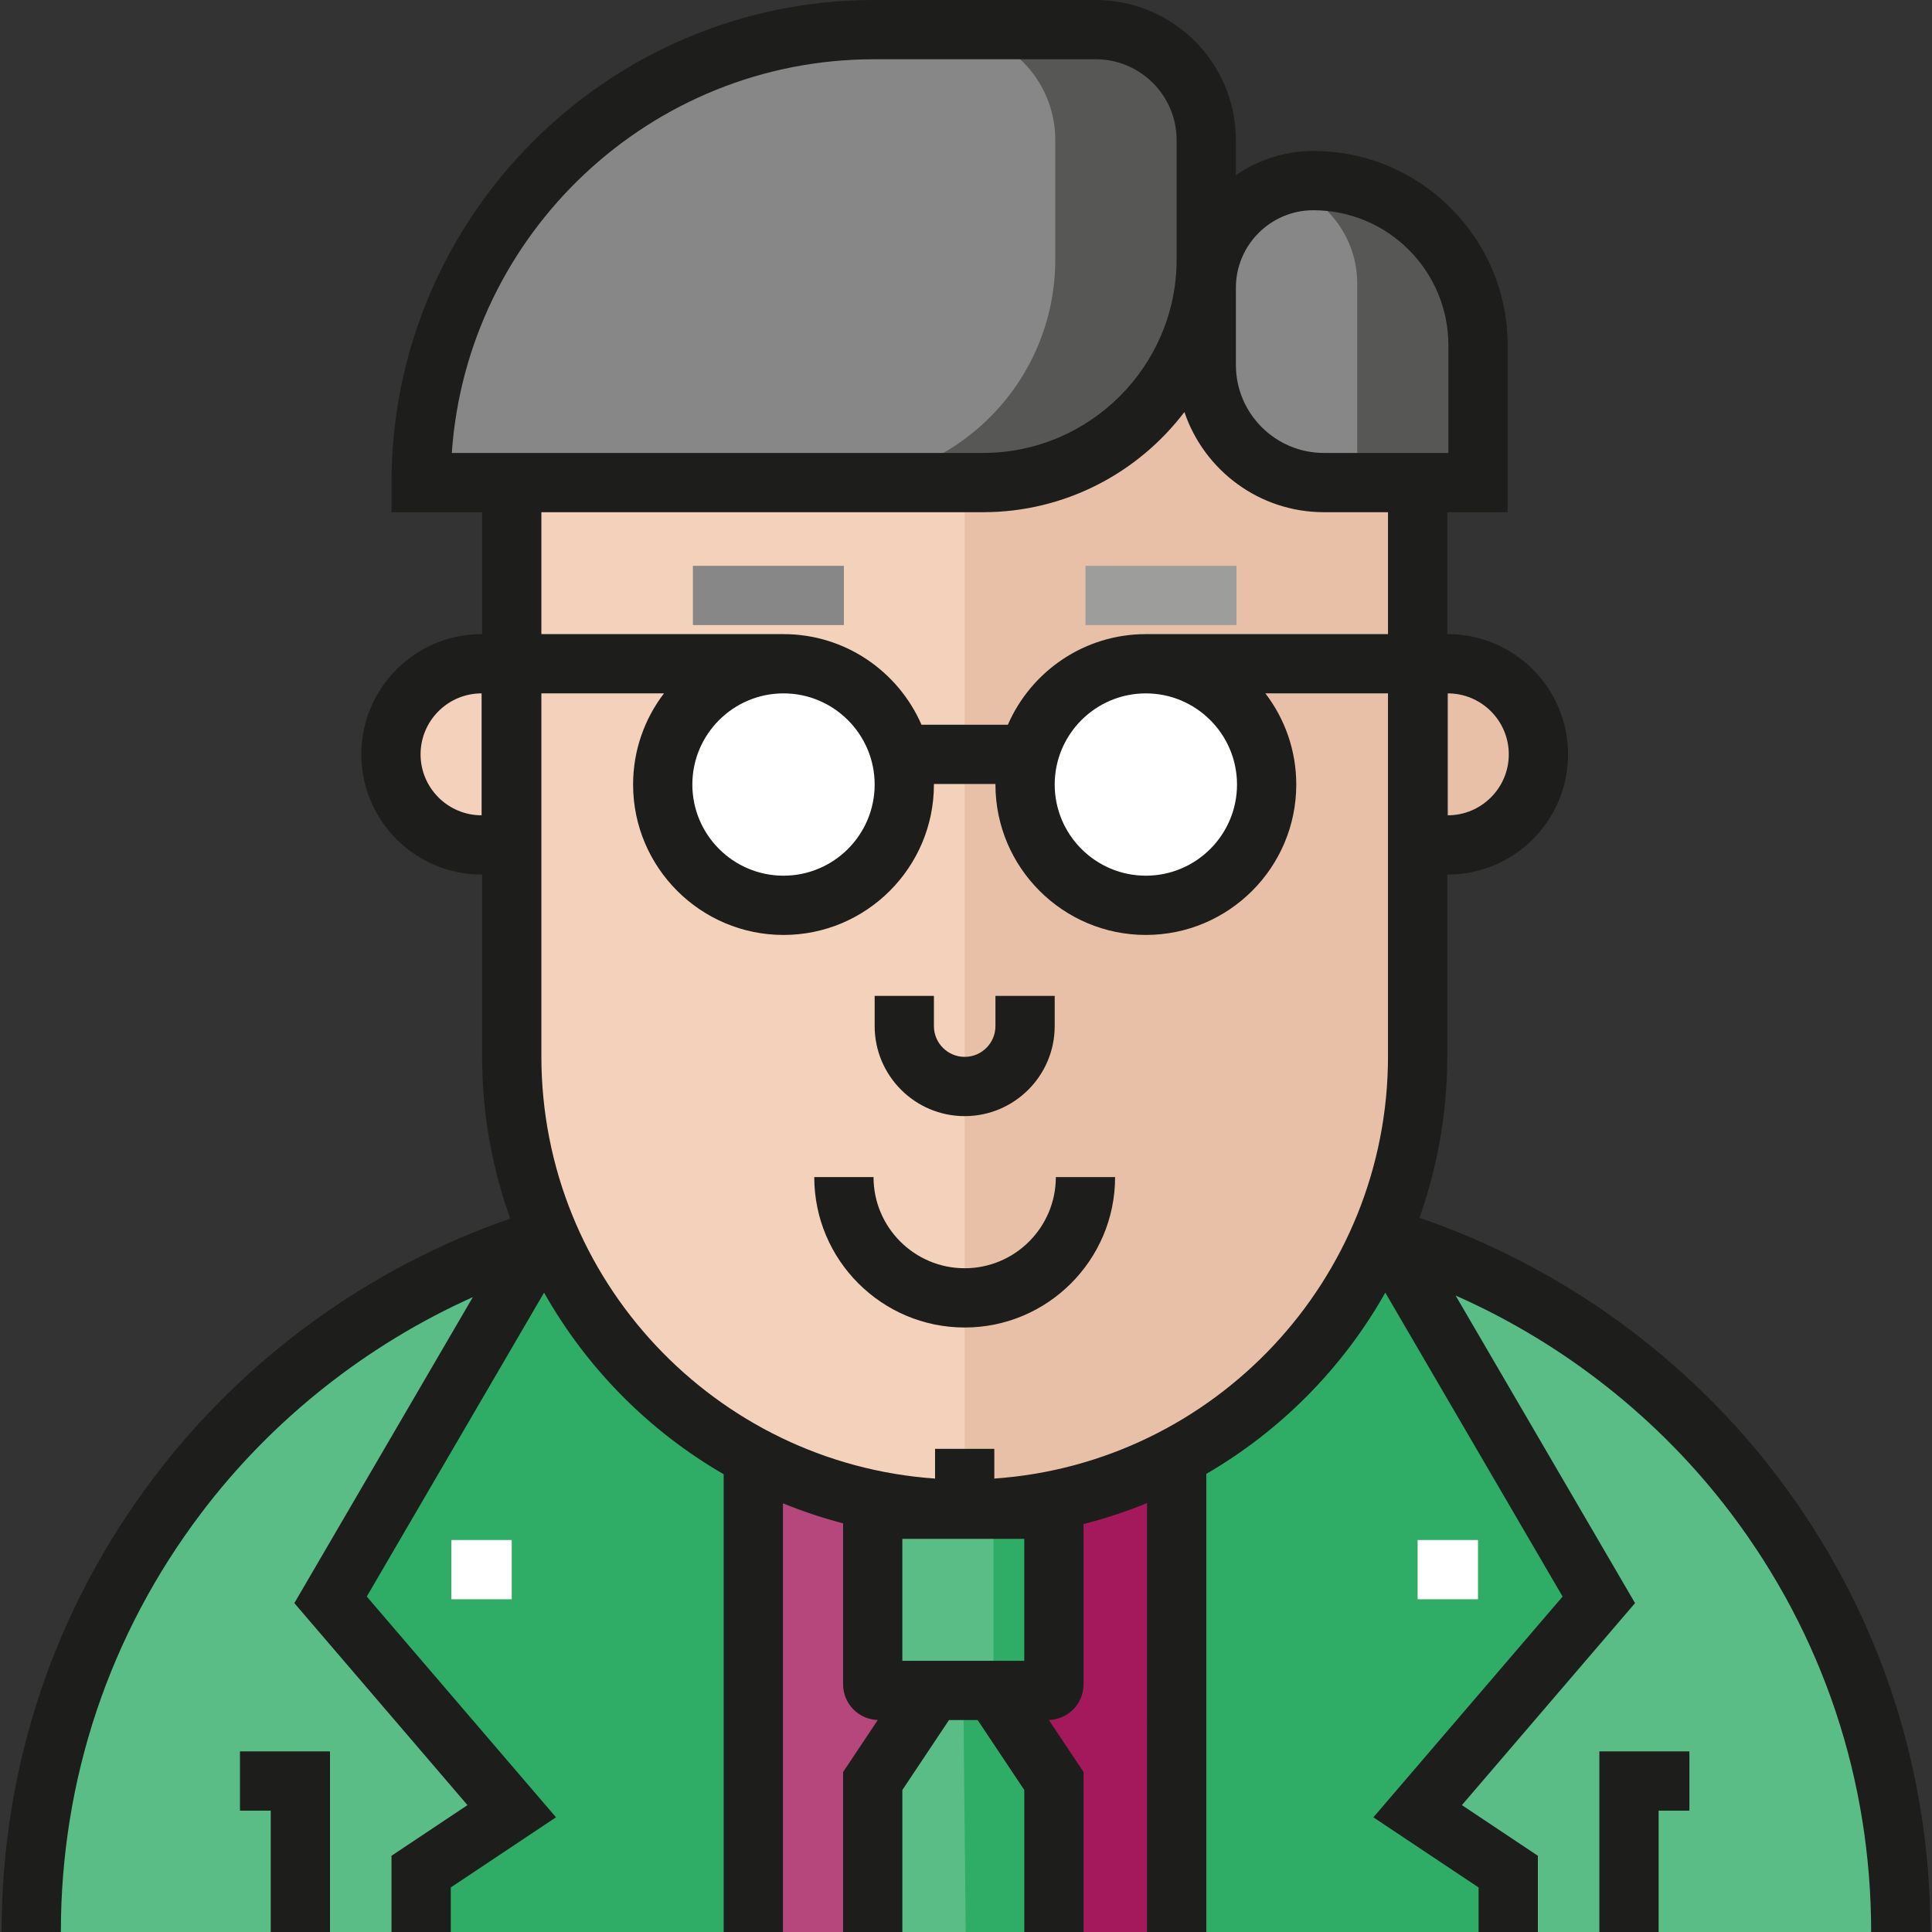 <?xml version="1.0" encoding="iso-8859-1"?>
<!-- Uploaded to: SVG Repo, www.svgrepo.com, Generator: SVG Repo Mixer Tools -->
<svg version="1.1" id="Layer_1" xmlns="http://www.w3.org/2000/svg" xmlns:xlink="http://www.w3.org/1999/xlink" 
	 viewBox="0 0 512.001 512.001" xml:space="preserve">
<rect x="0" y="0" width="512.001" height="512.001" fill="#333333" stroke="none"/>
<g>
	<path style="fill:#878787;" d="M391.69,127.887h-40.842c-17.22,0-31.178-13.958-31.178-31.178V76.252
		c0-15.679,12.71-28.388,28.388-28.388l0,0c24.098,0,43.632,19.535,43.632,43.632V127.887z"/>
	<path style="fill:#878787;" d="M260.507,127.887H111.608l0,0c0-66.294,53.742-120.035,120.036-120.035h58.749
		c16.17,0,29.278,13.108,29.278,29.277v31.596C319.67,101.399,293.182,127.887,260.507,127.887z"/>
</g>
<path style="fill:#575756;" d="M290.443,7.852h-40.012c16.141,0,29.227,13.085,29.227,29.226v31.697
	c0,32.647-26.465,59.112-59.112,59.112h40.012c32.647,0,59.112-26.465,59.112-59.112V37.077
	C319.67,20.937,306.585,7.852,290.443,7.852z"/>
<path style="fill:#59BD85;" d="M503.723,512H7.578l0,0c0-106.07,85.986-192.056,192.055-192.056h112.033
	C417.738,319.943,503.723,405.93,503.723,512L503.723,512z"/>
<g>
	<path style="fill:#2FAC66;" d="M399.693,512v-16.005l-24.008-16.005l48.014-56.016l-56.016-96.028c0,0-17.314,36.24-56.017,56.017
		L311.013,512H399.693z"/>
	<path style="fill:#2FAC66;" d="M111.562,512v-16.005l24.008-16.005l-48.014-56.016l56.016-96.028c0,0,17.314,36.24,56.017,56.017
		L200.241,512H111.562z"/>
</g>
<path style="fill:#B5477C;" d="M310.753,512H199.634V383.963c0,0,23.212,16.226,56.016,16.004
	c38.305-0.259,56.016-16.004,56.016-16.004L310.753,512z"/>
<path style="fill:#A3195B;" d="M310.753,512l0.914-125.524c0,0-17.711,13.233-56.016,13.492l-1.125,112.033h56.228V512z"/>
<path style="fill:#E8C0A8;" d="M383.688,175.901c13.259,0,24.008,10.749,24.008,24.007s-10.749,24.007-24.008,24.007"/>
<g>
	<path style="fill:#F3D1BB;" d="M127.614,223.915c-13.259,0-24.008-10.749-24.008-24.007s10.749-24.007,24.008-24.007"/>
	<path style="fill:#F3D1BB;" d="M375.686,126.27v153.662c0,66.294-53.741,120.035-120.035,120.035l0,0
		c-66.294,0-120.035-53.741-120.035-120.035V126.186"/>
</g>
<path style="fill:#E8C0A8;" d="M346.95,127.887c-13.945,0-25.315-10.503-26.951-24.007h-19.964
	c-10.191,13.76-26.182,22.906-44.385,23.851v272.236c66.294,0,120.035-52.206,120.035-116.605V127.887H346.95z"/>
<rect x="183.628" y="149.949" style="fill:#878787;" width="40.013" height="15.704"/>
<rect x="287.66" y="149.949" style="fill:#9D9D9C;" width="40.013" height="15.704"/>
<g>
	<circle style="fill:#FFFFFF;" cx="207.634" cy="207.906" r="32.009"/>
	<circle style="fill:#FFFFFF;" cx="303.667" cy="207.906" r="32.009"/>
	<rect x="119.609" y="408.118" style="fill:#FFFFFF;" width="16.005" height="15.704"/>
</g>
<polygon style="fill:#1D1D1B;" points="87.45,512 71.747,512 71.747,479.84 63.594,479.84 63.594,464.136 87.45,464.136 "/>
<rect x="375.684" y="408.118" style="fill:#FFFFFF;" width="16.004" height="15.704"/>
<g>
	<polygon style="fill:#1D1D1B;" points="439.553,512 423.849,512 423.849,464.136 447.708,464.136 447.708,479.84 439.553,479.84 	
		"/>
	<path style="fill:#1D1D1B;" d="M255.65,351.802c-21.98,0-39.861-17.881-39.861-39.861h15.704c0,13.321,10.838,24.158,24.158,24.158
		c13.32,0,24.158-10.837,24.158-24.158h15.704C295.513,333.921,277.63,351.802,255.65,351.802z"/>
</g>
<polygon style="fill:#59BD85;" points="279.658,512 231.281,512 231.281,471.988 247.286,447.98 263.291,447.98 279.658,471.988 "/>
<path style="fill:#2FAC66;" d="M277.689,447.98h-44.802c-0.887,0-1.606-0.719-1.606-1.606v-44.801c0-0.887,0.72-1.607,1.606-1.607
	h44.802c0.888,0,1.606,0.72,1.606,1.607v44.801C279.295,447.262,278.577,447.98,277.689,447.98z"/>
<path style="fill:#59BD85;" d="M261.684,447.98h-28.796c-0.887,0-1.606-0.719-1.606-1.606v-44.801c0-0.887,0.72-1.607,1.606-1.607
	h28.796c0.888,0,1.607,0.72,1.607,1.607v44.801C263.291,447.262,262.571,447.98,261.684,447.98z"/>
<polygon style="fill:#2FAC66;" points="263.291,447.98 279.295,471.988 279.295,512 255.921,512 255.289,447.98 "/>
<path style="fill:#575756;" d="M364.41,47.864h-32.009c15.067,0,27.281,12.214,27.281,27.28v52.742h32.008V75.144
	C391.69,60.078,379.477,47.864,364.41,47.864z"/>
<g>
	<path style="fill:#1D1D1B;" d="M471.191,391.501c-24.023-31.757-57.553-55.966-95.029-68.77c4.77-13.389,7.376-27.796,7.376-42.801
		v-48.164h0.151c17.567,0,31.86-14.291,31.86-31.859s-14.291-31.859-31.86-31.859h-0.151v-32.311h16.004V91.496
		c0-28.388-23.096-51.484-51.484-51.484c-7.619,0-14.694,2.369-20.536,6.403v-9.286C327.522,16.656,310.866,0,290.392,0h-58.749
		c-70.518,0-127.888,57.37-127.888,127.887v7.852h24.008v32.311h-0.151c-17.567,0-31.86,14.291-31.86,31.859
		s14.291,31.859,31.86,31.859h0.151v48.164c0,15.086,2.634,29.566,7.451,43.016c-37.226,12.858-70.517,36.976-94.408,68.558
		C14.388,426.428,0.425,468.095,0.425,512h15.704c0-40.457,12.864-78.847,37.202-111.02c18.75-24.788,43.781-44.579,71.975-57.226
		l-47.301,81.089l45.882,53.53l-20.131,13.42v20.206h15.704v-11.803l27.885-18.589l-50.145-58.503l46.984-80.546
		c11.272,19.982,27.756,36.65,47.6,48.137v121.304h15.704V398.394c5.157,2.104,10.477,3.886,15.943,5.31v42.67
		c0,5.126,4.102,9.304,9.194,9.445l-9.194,13.791V512h15.704v-37.634l12.355-18.532h7.602l12.355,18.532V512h15.704V469.61
		l-9.194-13.791c5.092-0.141,9.194-4.319,9.194-9.445v-42.485c5.778-1.469,11.395-3.341,16.83-5.567V512h15.704V390.592
		c19.768-11.484,36.197-28.106,47.438-48.032l46.984,80.546l-50.145,58.503l27.885,18.589V512h15.704v-20.206l-20.131-13.42
		l45.882-53.53l-47.549-81.512c28.58,12.627,53.959,32.583,72.919,57.646c24.339,32.174,37.204,70.565,37.204,111.023h15.704
		C511.574,468.094,497.611,426.425,471.191,391.501z M127.764,216.063h-0.151c-8.908,0-16.156-7.247-16.156-16.155
		c0-8.908,7.248-16.155,16.156-16.155h0.151V216.063z M383.688,183.753c8.908,0,16.156,7.247,16.156,16.155
		c0,8.908-7.248,16.155-16.156,16.155h-0.151v-32.31H383.688z M327.522,76.252c0-11.324,9.213-20.537,20.536-20.537
		c19.729,0,35.78,16.051,35.78,35.78v28.539h-32.99c-12.862,0-23.326-10.464-23.326-23.326V76.252z M119.732,120.035
		c4.043-58.209,52.692-104.331,111.912-104.331h58.749c11.814,0,21.426,9.612,21.426,21.425v31.596
		c0,28.292-23.017,51.31-51.31,51.31C260.508,120.035,119.732,120.035,119.732,120.035z M271.443,440.129h-32.31v-32.311h32.31
		V440.129z M367.834,279.932c0,59.218-46.124,107.859-104.331,111.905v-7.874H247.8v7.874
		c-58.208-4.044-104.331-52.686-104.331-111.905v-96.179h32.491c-5.128,6.709-8.183,15.081-8.183,24.158
		c0,21.98,17.881,39.861,39.861,39.861s39.861-17.882,39.861-39.861c0-0.05-0.004-0.1-0.004-0.151h16.313
		c-0.001,0.05-0.004,0.1-0.004,0.151c0,21.98,17.881,39.861,39.861,39.861s39.861-17.882,39.861-39.861
		c0-9.076-3.055-17.449-8.183-24.158h32.491V279.932z M183.479,207.911c0-13.321,10.838-24.158,24.158-24.158
		c13.32,0,24.158,10.837,24.158,24.158s-10.838,24.158-24.158,24.158C194.317,232.068,183.479,221.23,183.479,207.911z
		 M279.506,207.911c0-13.321,10.838-24.158,24.158-24.158c13.32,0,24.158,10.837,24.158,24.158s-10.838,24.158-24.158,24.158
		C290.344,232.068,279.506,221.23,279.506,207.911z M367.834,168.049h-64.169c-16.348,0-30.421,9.895-36.564,24.007h-22.899
		c-6.143-14.111-20.217-24.007-36.564-24.007h-64.169v-32.311h117.041c21.758,0,41.12-10.429,53.371-26.544
		c5.22,15.415,19.815,26.544,36.97,26.544h16.986V168.049z"/>
	<path style="fill:#1D1D1B;" d="M255.65,295.785c-13.153,0-23.856-10.702-23.856-23.856v-8.003h15.704v8.003
		c0,4.495,3.657,8.152,8.152,8.152s8.152-3.657,8.152-8.152v-8.003h15.704v8.003C279.506,285.084,268.805,295.785,255.65,295.785z"
		/>
</g>
</svg>